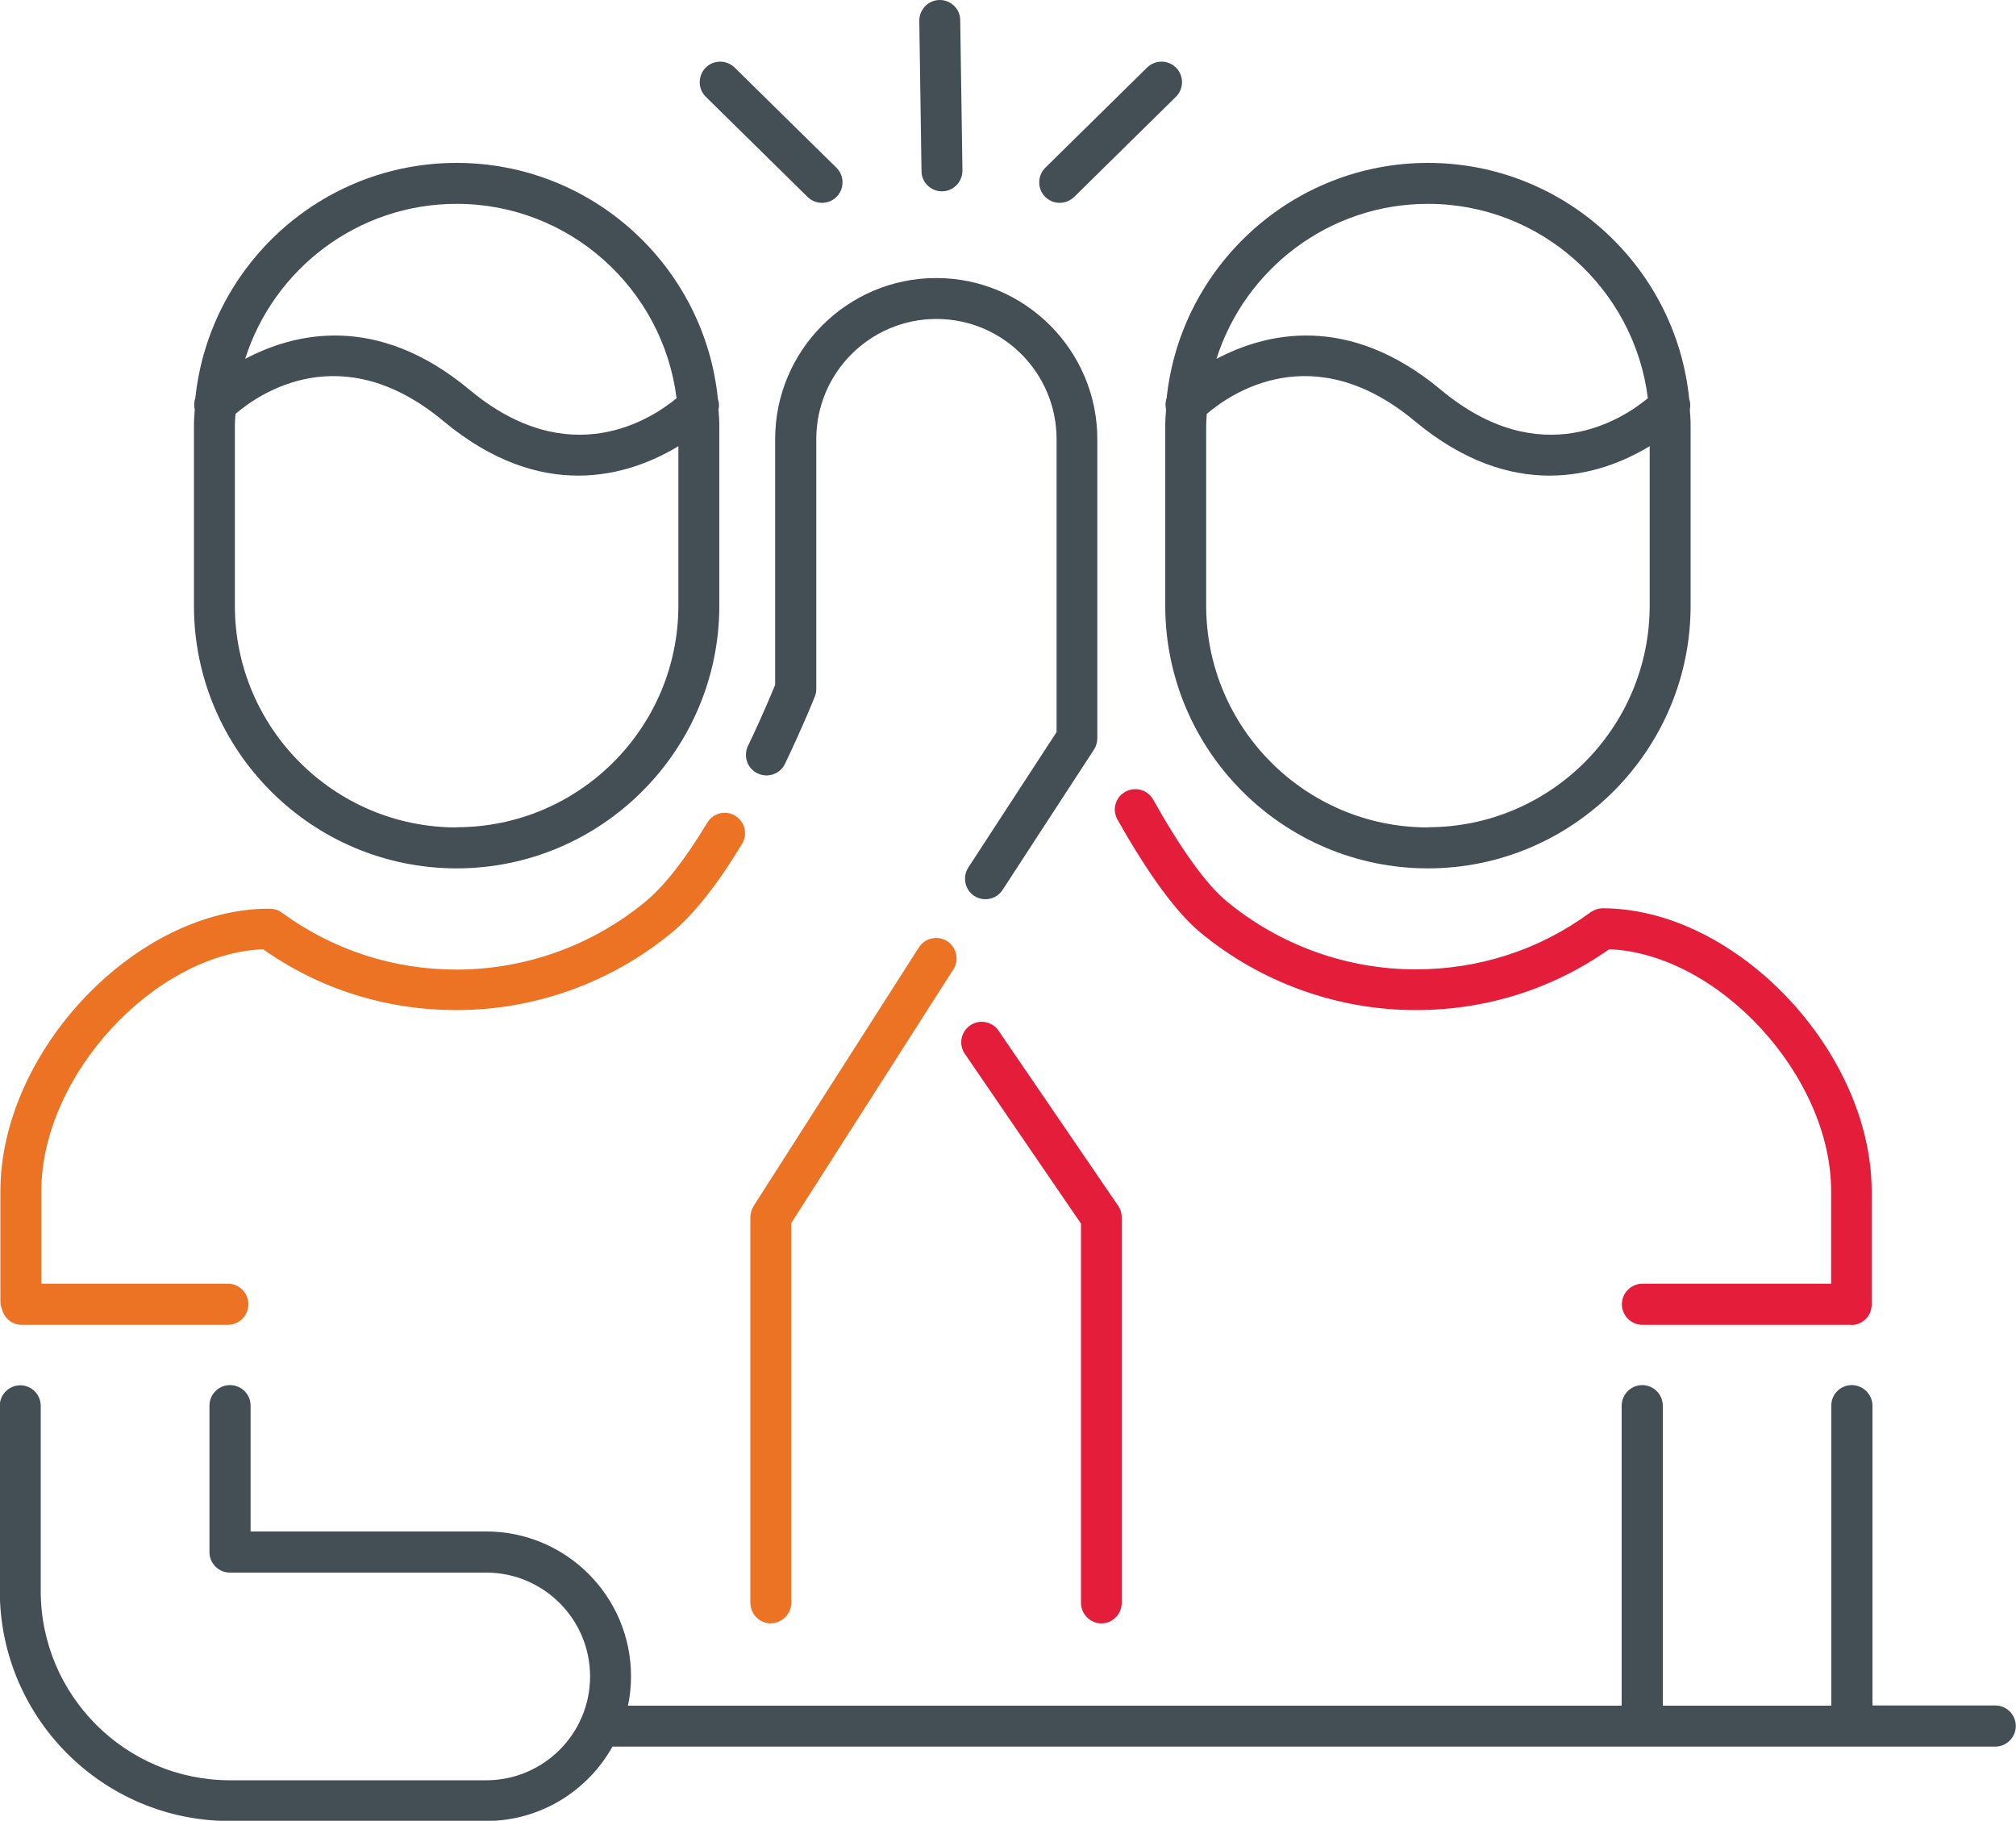 <?xml version="1.0" encoding="UTF-8"?>
<svg id="Layer_2" data-name="Layer 2" xmlns="http://www.w3.org/2000/svg" viewBox="0 0 100 90.31">
  <defs>
    <style>
      .cls-1 {
        fill: #444e55;
      }

      .cls-2 {
        fill: #ec7324;
      }

      .cls-3 {
        fill: #e41d3a;
      }
    </style>
  </defs>
  <path class="cls-1" d="M35.64,20.32c.04-.18.03-.36-.03-.53-.66-6.57-6.22-11.71-12.96-11.71s-12.27,5.12-12.96,11.66c-.07.19-.07.39-.03.58-.02.26-.04.52-.04.79v8.93c0,7.19,5.85,13.03,13.03,13.03s13.03-5.85,13.03-13.03v-8.93c0-.27-.02-.53-.04-.79ZM22.65,10.11c5.6,0,10.23,4.21,10.91,9.64-1.23,1.02-5.3,3.72-10.26-.41-4.62-3.85-8.72-2.82-11.14-1.54,1.41-4.45,5.58-7.69,10.49-7.69ZM22.65,41.04c-6.07,0-11-4.93-11-11v-8.93c0-.2.02-.39.03-.58,1.14-.98,5.25-3.87,10.32.36,2.43,2.02,4.71,2.7,6.68,2.7,2.06,0,3.78-.74,4.97-1.46v7.9c0,6.07-4.93,11-11,11Z"/>
  <path class="cls-1" d="M83.82,20.32c.04-.18.03-.36-.03-.53-.66-6.57-6.22-11.71-12.96-11.71h0c-6.72,0-12.27,5.12-12.96,11.66-.07.19-.07.38-.03.58-.02.26-.04.52-.04.79v8.93c0,7.19,5.85,13.03,13.03,13.03s13.03-5.85,13.03-13.03v-8.93c0-.27-.02-.53-.04-.79ZM70.83,10.11c5.6,0,10.23,4.21,10.91,9.64-1.23,1.02-5.3,3.72-10.26-.41-4.62-3.85-8.72-2.82-11.14-1.54,1.41-4.45,5.58-7.69,10.49-7.69ZM70.83,41.04c-6.07,0-11-4.93-11-11v-8.93c0-.2.02-.39.03-.58,1.14-.98,5.25-3.87,10.32.36,2.43,2.02,4.71,2.7,6.68,2.7,2.06,0,3.78-.74,4.97-1.46v7.9c0,6.07-4.93,11-11,11Z"/>
  <path class="cls-2" d="M38.24,80.52c-.56,0-1.02-.46-1.02-1.02v-19.13c0-.19.06-.38.16-.55l8.2-12.83c.3-.47.93-.61,1.4-.31.47.3.61.93.31,1.4l-8.04,12.58v18.83c0,.56-.45,1.02-1.02,1.02Z"/>
  <path class="cls-3" d="M54.64,80.52c-.56,0-1.02-.46-1.02-1.02v-18.81l-5.76-8.42c-.32-.46-.2-1.09.26-1.41.46-.32,1.1-.2,1.41.26l5.93,8.68c.12.17.18.37.18.57v19.13c0,.56-.45,1.02-1.02,1.02Z"/>
  <path class="cls-3" d="M91.85,65.71h-10.38c-.56,0-1.02-.46-1.02-1.02,0-.56.46-1.02,1.02-1.02h9.36s0-4.15,0-4.15c0-.12,0-.2,0-.28v-.16c0-5.73-5.6-11.78-11.01-12-2.83,1.99-6.13,3.02-9.59,3.02-3.9,0-7.69-1.37-10.69-3.85-1.19-.99-2.57-2.87-4.11-5.6-.28-.49-.1-1.11.39-1.38.49-.27,1.11-.1,1.38.39,1.39,2.48,2.65,4.22,3.63,5.03,2.63,2.18,5.96,3.39,9.39,3.39,3.15,0,6.13-.97,8.63-2.8.17-.13.43-.23.64-.23,6.61,0,13.35,7.09,13.35,14.04v.13c0,.11,0,.22,0,.34v5.14c0,.27-.1.53-.29.72-.19.19-.45.3-.72.3Z"/>
  <path class="cls-2" d="M36.47,40.46c-.48-.29-1.1-.14-1.39.35-1.09,1.81-2.12,3.12-3.04,3.89-2.63,2.18-5.96,3.39-9.39,3.39-3.15,0-6.13-.97-8.68-2.83-.17-.13-.38-.19-.6-.19C6.76,45.05.02,52.13.02,59.09v.13c0,.11,0,.22,0,.3v5.02c0,.15.03.3.09.43.12.43.5.74.96.74h10.23c.56,0,1.02-.46,1.02-1.02s-.45-1.02-1.02-1.02H2.05v-4.19c0-.08,0-.16,0-.24v-.16c0-5.73,5.6-11.77,11-12,2.8,1.98,6.11,3.02,9.59,3.02,3.9,0,7.69-1.37,10.69-3.85,1.1-.91,2.27-2.39,3.48-4.4.29-.48.14-1.1-.35-1.39Z"/>
  <path class="cls-1" d="M46.72,9.49c-.55,0-1.01-.45-1.01-1l-.11-7.46c0-.56.44-1.02,1-1.03,0,0,.01,0,.02,0,.55,0,1.01.45,1.01,1l.11,7.46c0,.56-.44,1.02-1,1.03,0,0-.01,0-.02,0Z"/>
  <path class="cls-1" d="M52.56,10.06c-.26,0-.52-.1-.72-.3-.39-.4-.39-1.04.01-1.44l5.05-4.97c.4-.39,1.04-.39,1.44.01.39.4.39,1.04-.01,1.44l-5.05,4.97c-.2.19-.46.29-.71.29Z"/>
  <path class="cls-1" d="M40.77,10.06c-.26,0-.51-.1-.71-.29l-5.05-4.97c-.4-.39-.4-1.04-.01-1.44.39-.4,1.04-.4,1.44-.01l5.05,4.97c.4.39.4,1.04.01,1.44-.2.2-.46.3-.72.3Z"/>
  <path class="cls-1" d="M48.88,44.6c-.19,0-.38-.05-.55-.16-.47-.31-.6-.94-.3-1.41l4.38-6.72v-14.53c0-3.29-2.67-5.96-5.96-5.96s-5.96,2.67-5.96,5.96v12.39c0,.13-.02.25-.07.37-.02.06-.58,1.46-1.48,3.34-.24.51-.85.72-1.36.48-.51-.24-.72-.85-.48-1.36.69-1.43,1.17-2.6,1.35-3.03v-12.19c0-4.41,3.59-7.99,7.99-7.99s7.99,3.59,7.99,7.99v14.84c0,.2-.06.39-.16.55l-4.54,6.97c-.19.3-.52.46-.85.46Z"/>
  <path class="cls-1" d="M98.98,84.59h-6.1v-14.88c-.01-.56-.47-1.01-1.03-1.01h0c-.56,0-1.02.46-1.01,1.02v14.88s-8.36,0-8.36,0v-14.88c0-.56-.46-1.02-1.02-1.02s-1.02.46-1.02,1.02v14.88s-49.29,0-49.29,0c.1-.47.15-.96.15-1.46,0-3.96-3.22-7.18-7.18-7.18h-11.69v-6.24c0-.56-.45-1.02-1.02-1.02s-1.02.46-1.02,1.02v7.26c0,.56.45,1.02,1.02,1.02h12.71c2.84,0,5.15,2.31,5.15,5.15s-2.31,5.15-5.15,5.15h-12.71c-5.18,0-9.39-4.21-9.39-9.39v-9.18c0-.56-.45-1.02-1.01-1.02h0c-.56,0-1.02.45-1.02,1.01v9.18c0,6.3,5.11,11.42,11.41,11.42h12.71c2.69,0,5.04-1.49,6.27-3.69h68.59c.56,0,1.02-.46,1.02-1.02s-.45-1.02-1.02-1.02Z"/>
</svg>